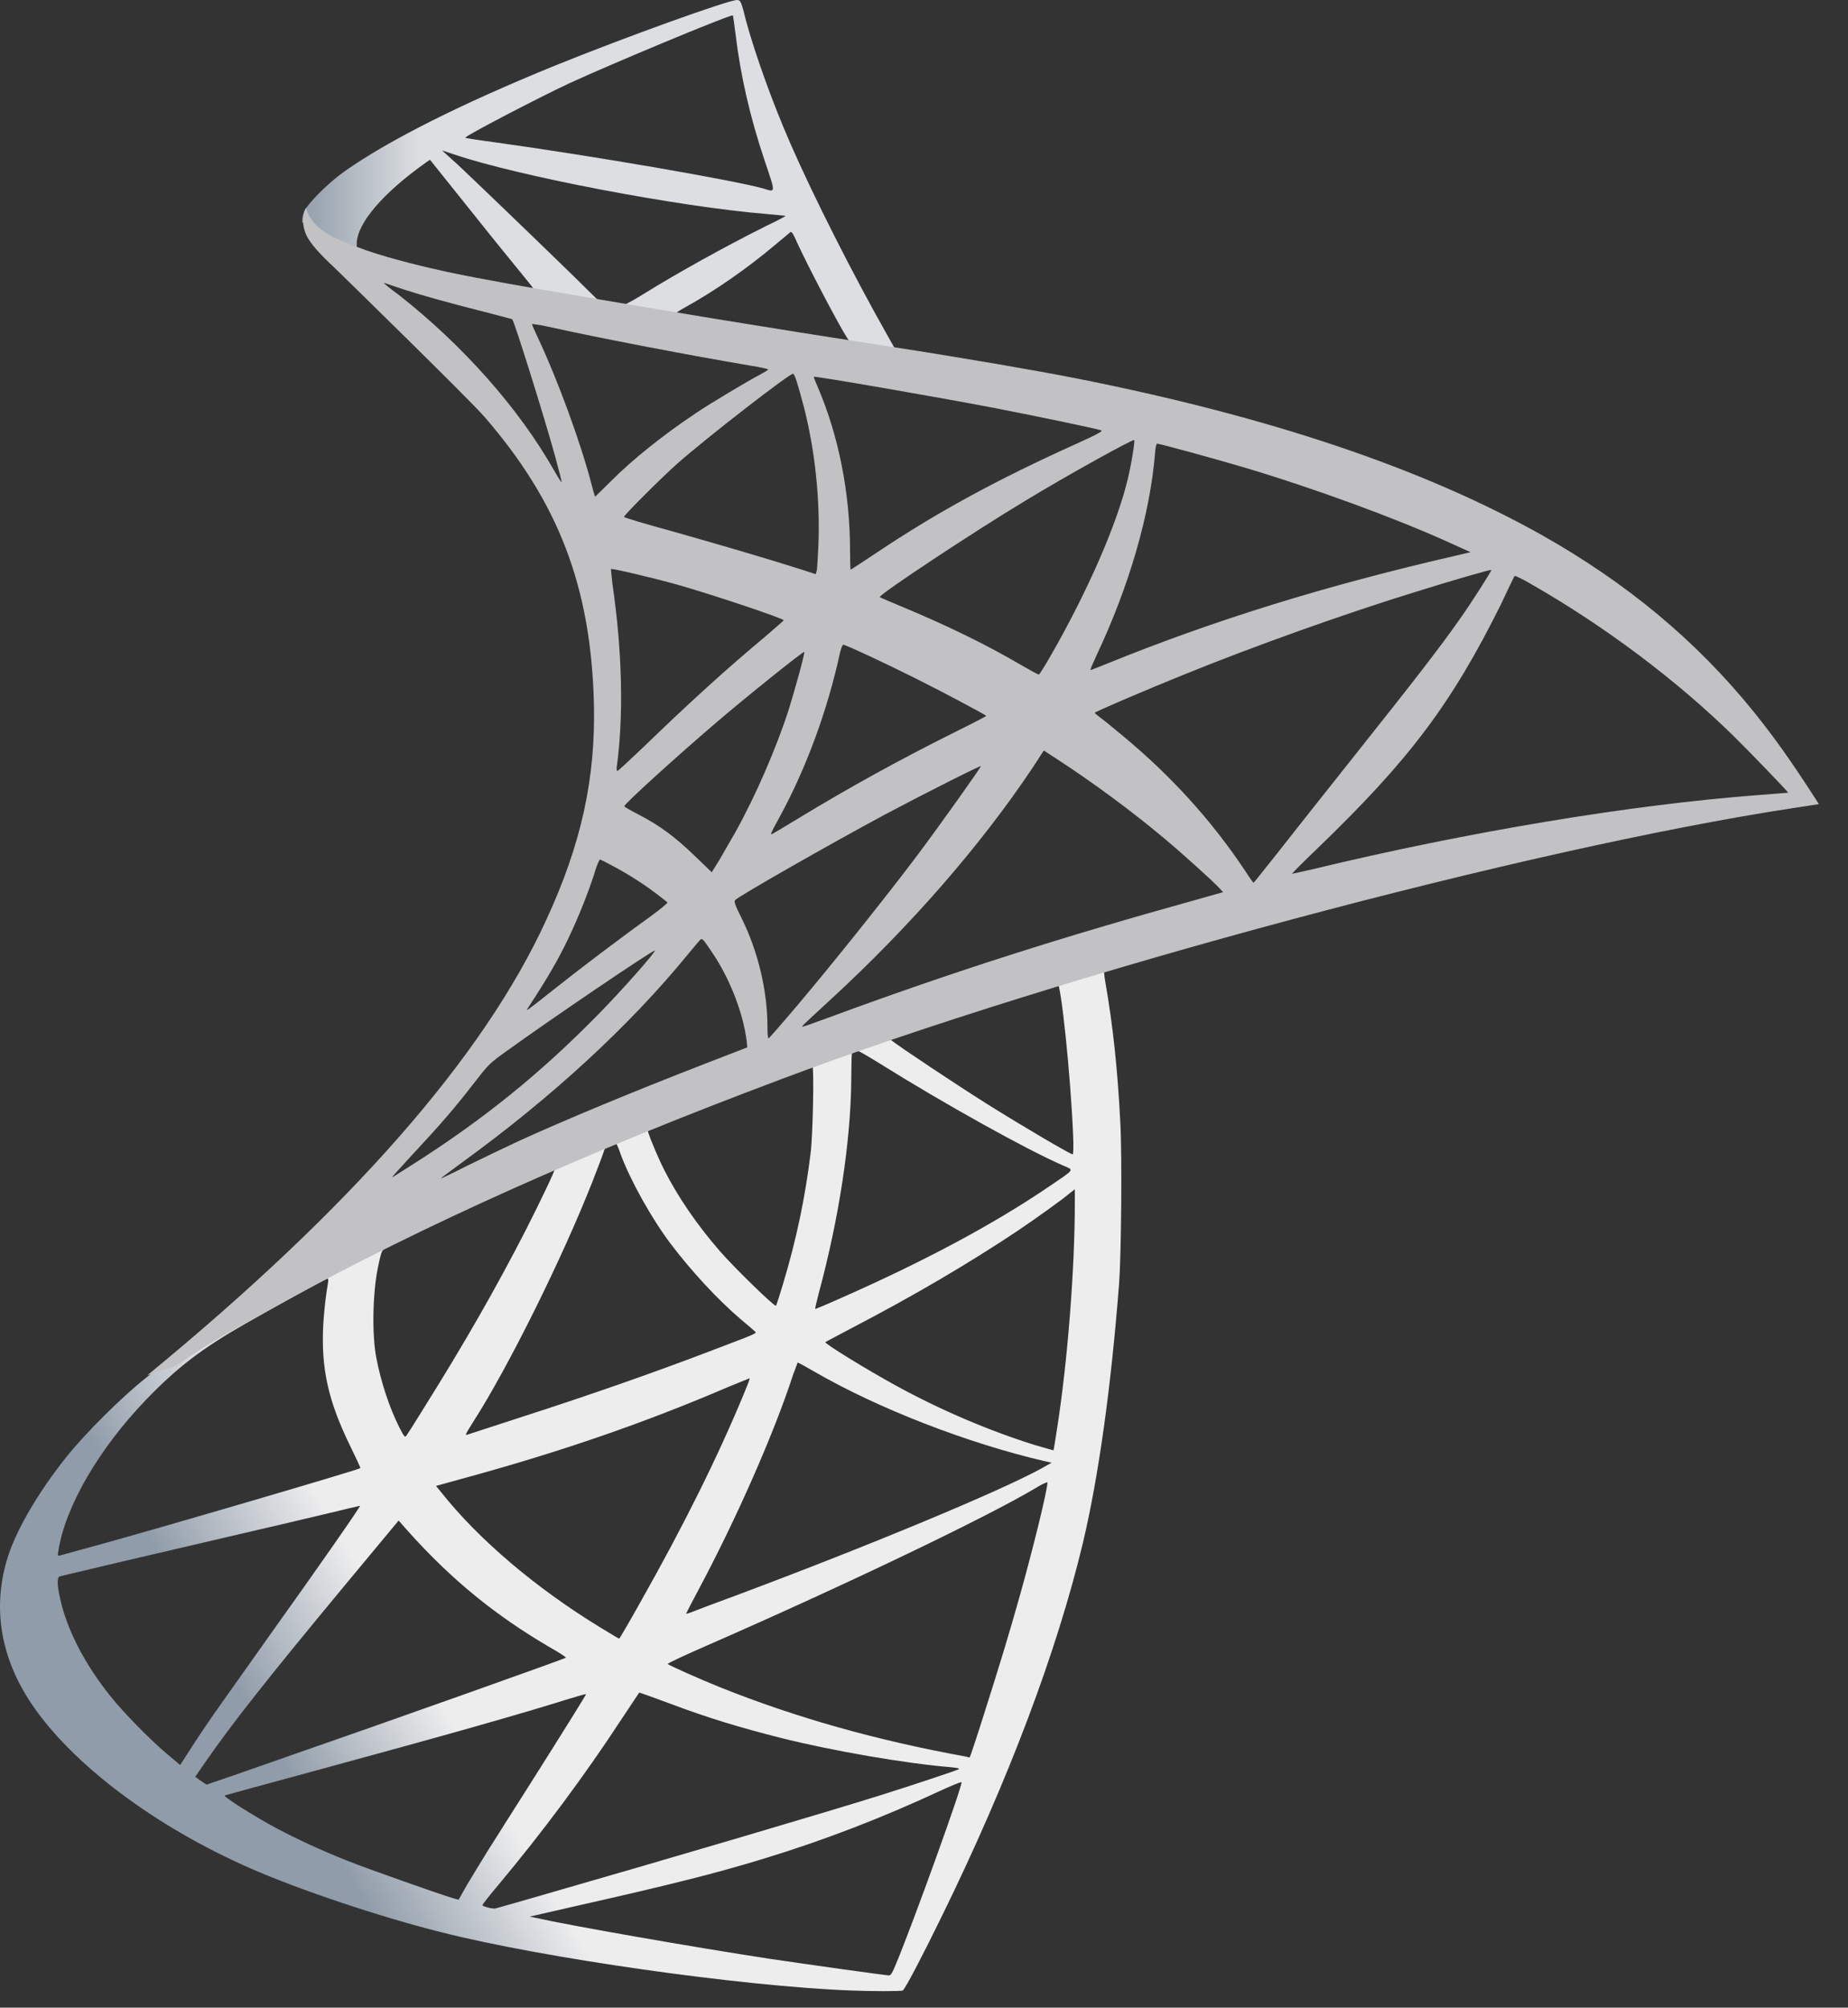 <svg width="58" height="63" viewBox="0 0 58 63" fill="none" xmlns="http://www.w3.org/2000/svg">
<rect x="0" y="0" width="58" height="63" fill="#333333" stroke="none"/>
<path d="M36.042 29.169L23.529 33.254L12.643 38.059L9.598 38.863C8.822 39.601 8.009 40.348 7.129 41.105C6.165 41.937 5.266 42.694 4.576 43.242C3.809 43.847 2.675 44.982 2.098 45.701C1.237 46.779 0.556 47.923 0.263 48.803C-0.257 50.392 -0.002 52 1.001 53.485C2.287 55.376 4.85 57.306 7.839 58.62C9.361 59.292 11.924 60.153 13.854 60.635C17.06 61.448 23.264 62.328 26.679 62.461C27.369 62.489 28.296 62.489 28.334 62.461C28.409 62.413 28.939 61.401 29.554 60.143C31.654 55.859 33.167 51.839 33.99 48.406C34.481 46.325 34.869 43.554 35.124 40.272C35.191 39.355 35.219 36.281 35.162 35.241C35.077 33.538 34.926 32.157 34.689 30.805C34.652 30.606 34.642 30.427 34.661 30.417C34.699 30.389 34.812 30.351 36.354 29.906L36.042 29.169V29.169H36.042V29.169ZM33.186 30.843C33.299 30.843 33.602 33.746 33.678 35.581C33.697 35.969 33.687 36.224 33.668 36.224C33.593 36.224 32.07 35.326 30.982 34.645C30.036 34.049 28.239 32.857 27.956 32.63C27.861 32.564 27.87 32.555 28.646 32.29C29.96 31.845 33.082 30.843 33.186 30.843ZM26.811 32.942C26.896 32.942 27.114 33.065 27.634 33.387C29.582 34.607 32.23 36.082 33.365 36.574C33.715 36.725 33.753 36.669 32.949 37.217C31.228 38.39 29.081 39.544 26.452 40.707C25.988 40.915 25.601 41.076 25.591 41.076C25.572 41.076 25.629 40.84 25.704 40.556C26.338 38.201 26.698 35.817 26.717 33.907C26.726 32.961 26.726 32.961 26.811 32.933C26.792 32.942 26.802 32.942 26.811 32.942ZM25.497 33.444C25.553 33.5 25.515 35.619 25.44 36.196C25.269 37.577 25.005 38.863 24.57 40.31C24.466 40.66 24.371 40.953 24.352 40.972C24.314 41.019 23.018 39.752 22.593 39.26C21.855 38.409 21.278 37.558 20.853 36.725C20.635 36.3 20.295 35.468 20.323 35.439C20.474 35.335 25.459 33.406 25.497 33.444ZM19.311 35.874C19.32 35.874 19.33 35.874 19.339 35.884C19.358 35.903 19.425 36.054 19.481 36.224C19.784 37.047 20.465 38.258 21.051 39.033C21.694 39.884 22.536 40.792 23.236 41.388C23.463 41.577 23.671 41.757 23.699 41.785C23.756 41.842 23.775 41.833 22.233 42.419C20.446 43.1 18.498 43.781 16.265 44.5C15.732 44.672 15.2 44.845 14.667 45.02C14.582 45.048 14.611 45.001 14.856 44.613C15.963 42.883 17.646 39.487 18.592 37.085C18.753 36.669 18.914 36.252 18.942 36.158C18.98 36.025 19.027 35.978 19.15 35.912C19.216 35.893 19.283 35.874 19.311 35.874ZM17.42 36.659C17.448 36.678 16.965 37.69 16.493 38.617C15.575 40.404 14.573 42.164 13.23 44.301C13.003 44.67 12.785 45.011 12.757 45.048C12.71 45.115 12.691 45.096 12.539 44.803C12.218 44.169 11.953 43.355 11.811 42.608C11.669 41.87 11.697 40.584 11.858 39.79C11.981 39.203 11.972 39.213 12.255 39.071C13.466 38.456 17.382 36.621 17.42 36.659ZM33.734 37.321V37.718C33.734 39.828 33.507 42.722 33.176 44.831C33.12 45.2 33.072 45.502 33.063 45.512C33.063 45.512 32.788 45.436 32.467 45.342C31.048 44.897 29.507 44.244 28.116 43.478C27.199 42.977 25.865 42.154 25.903 42.116C25.912 42.107 26.31 41.899 26.773 41.653C28.627 40.688 30.405 39.648 31.947 38.617C32.524 38.229 33.394 37.605 33.583 37.435L33.734 37.321ZM10.279 40.121C10.316 40.121 10.307 40.196 10.25 40.537C10.212 40.783 10.165 41.237 10.146 41.549C10.071 42.93 10.298 43.951 10.979 45.351C11.168 45.739 11.319 46.06 11.31 46.07C11.243 46.127 4.982 47.961 3.015 48.5C2.429 48.661 1.918 48.803 1.88 48.812C1.814 48.831 1.804 48.822 1.833 48.661C2.05 47.271 3.11 45.455 4.585 43.923C5.569 42.901 6.354 42.306 7.697 41.539C8.661 40.991 10.146 40.168 10.26 40.13C10.26 40.121 10.269 40.121 10.279 40.121ZM25.033 42.76C25.043 42.75 25.269 42.873 25.544 43.034C27.568 44.207 30.386 45.294 32.788 45.852L33.006 45.9L32.703 46.07C31.445 46.77 27.312 48.491 23.085 50.071C22.47 50.297 21.865 50.524 21.751 50.572C21.637 50.619 21.533 50.647 21.533 50.638C21.533 50.628 21.704 50.297 21.921 49.891C23.103 47.678 24.295 44.982 24.901 43.109C24.976 42.93 25.023 42.769 25.033 42.76ZM23.529 43.251C23.539 43.261 23.463 43.459 23.368 43.686C22.546 45.682 21.467 47.857 20.087 50.297C19.737 50.922 19.443 51.423 19.434 51.423C19.424 51.423 19.141 51.253 18.8 51.045C16.795 49.815 15.017 48.302 13.854 46.836L13.684 46.628L14.544 46.391C17.627 45.55 20.247 44.642 22.848 43.526C23.217 43.374 23.52 43.251 23.529 43.251ZM32.874 46.514C32.874 46.514 32.883 46.524 32.874 46.514C32.883 46.732 32.401 48.68 32.003 50.089C31.672 51.272 31.389 52.199 30.869 53.835C30.642 54.554 30.443 55.149 30.433 55.149C30.424 55.149 30.367 55.14 30.311 55.121C27.502 54.61 24.986 53.901 22.621 52.955C21.959 52.69 21.013 52.265 20.957 52.217C20.938 52.198 21.505 51.934 22.224 51.621C26.527 49.739 30.991 47.602 32.524 46.684C32.703 46.571 32.845 46.514 32.874 46.514ZM11.3 47.252C11.319 47.271 10.118 49.002 8.434 51.357C7.848 52.18 7.167 53.144 6.912 53.504C6.656 53.863 6.269 54.431 6.051 54.771L5.654 55.386L5.228 55.026C4.727 54.61 3.857 53.721 3.469 53.229C2.656 52.218 2.107 51.149 1.89 50.175C1.786 49.721 1.786 49.493 1.88 49.465C2.022 49.428 4.547 48.832 6.912 48.283C8.226 47.98 9.749 47.621 10.297 47.489C10.846 47.356 11.291 47.252 11.3 47.252ZM12.511 47.715L12.813 48.056C14.175 49.579 15.566 50.704 17.249 51.688C17.552 51.858 17.779 52.009 17.76 52.019C17.694 52.066 11.915 54.118 9.238 55.045C7.735 55.575 6.496 56.001 6.486 56.001C6.477 56.001 6.392 55.944 6.297 55.878L6.127 55.755L6.401 55.358C7.29 54.071 8.406 52.662 10.837 49.73L12.511 47.715ZM20.058 53.116C20.068 53.106 20.484 53.258 20.994 53.447C22.224 53.91 23.198 54.204 24.503 54.535C26.111 54.941 28.438 55.339 29.809 55.452C30.017 55.471 30.131 55.49 30.093 55.518C30.027 55.556 28.637 56.02 27.615 56.341C25.988 56.852 21.023 58.318 16.975 59.481C16.228 59.699 15.585 59.878 15.547 59.888C15.452 59.907 15.14 59.822 15.14 59.784C15.14 59.765 15.367 59.472 15.641 59.15C17.003 57.523 18.356 55.708 19.481 53.986C19.793 53.513 20.058 53.125 20.058 53.116ZM18.393 53.163C18.403 53.173 17.732 54.251 16.559 56.105C16.058 56.89 15.499 57.779 15.301 58.091C15.112 58.393 14.828 58.866 14.667 59.131L14.393 59.614L14.251 59.576C13.911 59.481 11.518 58.639 10.884 58.384C10.099 58.072 9.286 57.694 8.68 57.372C7.924 56.965 6.978 56.36 7.054 56.341C7.072 56.332 8.368 55.982 9.929 55.556C14.071 54.43 16.369 53.778 17.873 53.305C18.148 53.22 18.384 53.154 18.393 53.163ZM30.169 55.925H30.178C30.216 56.02 28.684 60.276 28.126 61.618C28.003 61.921 27.956 61.997 27.889 61.987C27.729 61.978 25.506 61.666 24.153 61.467C21.799 61.108 17.845 60.417 16.852 60.19L16.625 60.143L18.034 59.821C21.061 59.14 22.517 58.772 23.993 58.318C25.856 57.75 27.7 57.041 29.563 56.171C29.857 56.038 30.102 55.934 30.169 55.925Z" fill="url(#paint0_linear_61_1017)"/>
<path d="M23.142 0C22.933 -0.028 19.576 1.183 17.41 2.062C14.487 3.254 12.218 4.389 10.818 5.373C10.298 5.742 9.645 6.394 9.541 6.649C9.503 6.744 9.484 6.857 9.484 6.971L10.752 8.172L13.769 9.137L20.947 10.423L29.157 11.832L29.242 11.123C29.213 11.123 29.195 11.114 29.166 11.114L28.088 10.943L27.87 10.556C26.755 8.588 25.525 6.148 24.806 4.502C24.248 3.226 23.718 1.75 23.425 0.691C23.265 0.048 23.246 0.01 23.142 0.001V0H23.142V0ZM22.99 0.483H23C23.009 0.492 23.047 0.757 23.085 1.069C23.245 2.394 23.539 3.67 24.002 5.051C24.352 6.091 24.352 6.035 23.945 5.912C22.981 5.647 18.659 4.9 15.528 4.465C15.027 4.399 14.601 4.332 14.601 4.323C14.563 4.285 16.861 3.084 17.873 2.611C19.169 2.015 22.725 0.53 22.99 0.483ZM13.873 4.72L14.242 4.843C16.247 5.524 21.288 6.489 24.068 6.716C24.38 6.744 24.645 6.772 24.655 6.772C24.664 6.782 24.399 6.924 24.059 7.085C22.716 7.756 21.24 8.579 20.219 9.213C19.916 9.402 19.642 9.553 19.604 9.553C19.566 9.553 19.368 9.515 19.16 9.487L18.781 9.43L17.836 8.503C16.171 6.886 14.866 5.637 14.365 5.165L13.873 4.72ZM13.495 5.013L14.828 6.678C15.556 7.595 16.294 8.494 16.455 8.692C16.616 8.891 16.748 9.052 16.739 9.061C16.701 9.09 14.809 8.721 13.807 8.494C12.776 8.257 12.35 8.144 11.716 7.945L11.196 7.775V7.642C11.206 7.009 12.01 6.063 13.371 5.098L13.495 5.013ZM24.825 7.283C24.863 7.283 24.91 7.368 25.023 7.624C25.345 8.333 26.348 10.243 26.593 10.612C26.669 10.735 26.802 10.745 25.468 10.527C22.262 10.007 21.231 9.837 21.231 9.818C21.231 9.809 21.326 9.742 21.448 9.676C22.442 9.128 23.444 8.428 24.333 7.68C24.551 7.501 24.749 7.33 24.787 7.302C24.797 7.283 24.816 7.274 24.825 7.283Z" fill="url(#paint1_linear_61_1017)"/>
<path d="M9.607 6.517C9.607 6.517 9.399 6.848 9.598 7.34C9.721 7.642 10.08 8.011 10.487 8.39C10.487 8.39 14.695 12.494 15.206 13.081C17.533 15.767 18.545 18.415 18.64 22.066C18.696 24.411 18.252 26.473 17.145 28.866C15.178 33.16 11.026 37.898 4.623 43.157L5.559 42.845C6.165 42.391 6.987 41.908 8.917 40.849C13.371 38.409 18.384 36.167 24.532 33.86C33.384 30.53 47.94 26.634 56.225 25.366L57.086 25.234L56.953 25.026C56.197 23.853 55.676 23.125 55.052 22.349C53.236 20.098 51.033 18.273 48.337 16.76C44.63 14.689 39.834 13.071 33.763 11.87C32.618 11.643 30.102 11.208 28.059 10.896C23.728 10.225 20.928 9.761 17.845 9.231C16.738 9.042 15.083 8.759 13.986 8.522C13.419 8.399 12.331 8.144 11.48 7.851C10.799 7.586 9.815 7.321 9.607 6.517ZM12.047 8.881C12.057 8.872 12.208 8.929 12.407 8.995C12.766 9.118 13.23 9.26 13.778 9.411C14.193 9.525 14.61 9.636 15.027 9.742C15.594 9.884 16.067 10.016 16.076 10.016C16.143 10.082 17.098 13.137 17.42 14.31C17.542 14.755 17.637 15.133 17.628 15.133C17.618 15.143 17.514 14.982 17.391 14.764C16.285 12.816 14.535 10.839 12.511 9.25C12.246 9.061 12.047 8.891 12.047 8.881ZM16.701 10.168C16.748 10.168 16.956 10.196 17.211 10.253C18.819 10.612 21.704 11.161 23.548 11.473C23.86 11.52 24.106 11.577 24.106 11.596C24.106 11.615 23.993 11.681 23.851 11.757C23.539 11.917 22.281 12.664 21.865 12.948C20.815 13.648 19.869 14.405 19.188 15.086C18.914 15.36 18.677 15.587 18.677 15.587C18.677 15.587 18.621 15.426 18.573 15.227C18.233 13.913 17.523 11.964 16.88 10.593C16.776 10.376 16.691 10.177 16.691 10.158C16.691 10.177 16.691 10.168 16.701 10.168ZM24.891 11.728C24.948 11.747 25.043 12.069 25.232 12.778C25.582 14.149 25.742 15.682 25.686 17.11C25.667 17.507 25.648 17.876 25.629 17.923L25.601 18.018L25.109 17.857C24.097 17.535 22.451 17.053 21.042 16.656C20.238 16.438 19.585 16.24 19.585 16.221C19.585 16.164 20.758 14.991 21.259 14.547C22.215 13.705 24.806 11.7 24.891 11.728ZM25.544 11.823C25.572 11.794 29.459 12.466 31.228 12.806C32.543 13.062 34.453 13.459 34.567 13.506C34.623 13.525 34.425 13.639 33.791 13.922C31.294 15.048 29.44 16.06 27.596 17.289C27.114 17.611 26.707 17.876 26.698 17.876C26.688 17.876 26.679 17.602 26.679 17.27C26.679 15.474 26.319 13.658 25.657 12.126C25.591 11.974 25.534 11.832 25.544 11.823ZM35.597 13.809C35.626 13.837 35.503 14.604 35.389 15.057C35.049 16.467 34.132 18.557 33.006 20.524C32.807 20.874 32.628 21.158 32.609 21.167C32.59 21.177 32.335 21.035 32.041 20.864C30.944 20.221 29.696 19.616 28.334 19.049C27.956 18.888 27.625 18.755 27.615 18.736C27.549 18.68 30.594 16.665 32.202 15.7C33.479 14.925 35.56 13.771 35.597 13.809ZM36.316 13.922C36.401 13.922 38.123 14.395 39.021 14.66C41.244 15.322 43.797 16.259 45.462 17.015L46.152 17.327L45.67 17.441C41.603 18.377 38.123 19.455 34.765 20.817C34.491 20.931 34.245 21.025 34.226 21.025C34.207 21.025 34.302 20.808 34.425 20.543C35.437 18.396 36.089 16.154 36.25 14.244C36.26 14.064 36.288 13.922 36.316 13.922ZM19.179 17.857C19.207 17.828 20.522 18.141 21.231 18.339C22.309 18.642 24.598 19.408 24.598 19.465C24.598 19.474 24.343 19.692 24.04 19.957C22.801 20.988 21.609 22.075 20.181 23.456C19.755 23.863 19.396 24.194 19.377 24.194C19.358 24.194 19.349 24.137 19.358 24.061C19.576 22.472 19.529 20.429 19.226 18.358C19.198 18.093 19.169 17.866 19.179 17.857ZM46.805 17.885C46.824 17.904 46.2 18.888 45.803 19.446C45.235 20.259 44.403 21.337 42.52 23.702C41.528 24.95 40.411 26.36 40.043 26.832C39.664 27.305 39.352 27.703 39.343 27.703C39.333 27.703 39.211 27.532 39.078 27.324C38.019 25.735 36.751 24.345 35.247 23.097C34.964 22.86 34.652 22.605 34.548 22.529C34.444 22.453 34.358 22.378 34.358 22.368C34.358 22.34 35.966 21.649 37.186 21.158C39.324 20.288 42.237 19.247 44.422 18.576C45.566 18.216 46.786 17.866 46.805 17.885ZM47.533 18.074C47.571 18.065 47.798 18.178 48.072 18.339C50.371 19.654 52.622 21.347 54.4 23.087C54.901 23.579 56.14 24.865 56.121 24.875C56.121 24.875 55.686 24.913 55.175 24.95C51.194 25.253 46.096 26.095 41.197 27.277C40.866 27.352 40.572 27.419 40.553 27.419C40.535 27.419 40.903 27.05 41.367 26.605C44.242 23.834 45.557 22.085 47.108 18.963C47.325 18.5 47.514 18.103 47.533 18.074C47.524 18.074 47.524 18.074 47.533 18.074ZM26.471 20.231C26.603 20.259 27.833 20.836 28.759 21.3C29.611 21.725 30.887 22.406 30.954 22.463C30.963 22.472 30.509 22.709 29.951 22.983C28.173 23.872 26.65 24.714 25.061 25.678C24.607 25.953 24.229 26.18 24.22 26.18C24.182 26.18 24.191 26.142 24.447 25.678C25.298 24.128 25.979 22.274 26.367 20.467C26.404 20.325 26.442 20.231 26.471 20.231ZM25.241 20.458C25.27 20.486 24.948 21.649 24.749 22.283C24.361 23.484 23.709 24.988 23.075 26.123C22.924 26.388 22.697 26.776 22.574 26.993L22.338 27.371L21.808 26.861C21.193 26.265 20.692 25.896 20.049 25.565C19.793 25.433 19.595 25.319 19.595 25.3C19.595 25.225 21.212 23.759 22.451 22.699C23.34 21.933 25.213 20.43 25.241 20.458ZM32.76 23.551L33.224 23.853C34.283 24.544 35.531 25.461 36.487 26.265C37.026 26.709 38.066 27.646 38.274 27.873L38.387 27.996L37.621 28.213C33.29 29.414 29.942 30.483 26.035 31.921C25.601 32.081 25.232 32.214 25.203 32.214C25.147 32.214 25.099 32.261 26.073 31.363C28.57 29.065 30.783 26.53 32.429 24.061L32.76 23.551ZM30.784 24.042C30.802 24.061 29.507 25.887 28.731 26.918C27.804 28.147 26.158 30.209 25.023 31.552C24.551 32.11 24.144 32.573 24.125 32.583C24.097 32.592 24.087 32.45 24.087 32.233C24.087 31.088 23.794 29.868 23.283 28.828C23.066 28.393 23.028 28.289 23.075 28.242C23.255 28.081 26.007 26.511 27.747 25.575C28.92 24.95 30.755 24.023 30.784 24.042ZM18.829 26.974C18.857 26.974 19.075 27.088 19.32 27.22C19.926 27.551 20.465 27.92 20.947 28.317C20.966 28.336 20.72 28.535 20.399 28.771C19.5 29.414 18.138 30.445 17.344 31.079C16.511 31.741 16.483 31.76 16.578 31.618C17.202 30.663 17.514 30.124 17.845 29.433C18.138 28.819 18.431 28.09 18.64 27.457C18.715 27.182 18.81 26.974 18.829 26.974ZM22.016 29.471C22.063 29.462 22.12 29.547 22.375 29.925C22.914 30.729 23.331 31.807 23.435 32.677L23.453 32.867L22.158 33.368C19.841 34.266 17.703 35.156 16.256 35.817C15.85 36.007 15.14 36.347 14.677 36.574C14.213 36.81 13.835 36.99 13.835 36.981C13.835 36.971 14.128 36.754 14.487 36.489C17.316 34.437 19.765 32.186 21.6 29.935C21.799 29.698 21.978 29.481 21.997 29.471L22.016 29.471ZM20.55 29.831C20.588 29.868 19.51 31.088 18.772 31.836C16.947 33.699 15.14 35.156 12.899 36.574C12.615 36.754 12.36 36.915 12.331 36.934C12.265 36.971 12.35 36.877 13.334 35.808C13.958 35.136 14.431 34.569 14.97 33.869C15.329 33.406 15.396 33.34 15.916 32.971C17.306 31.968 20.512 29.793 20.55 29.831Z" fill="#C2C2C5"/>
<defs>
<linearGradient id="paint0_linear_61_1017" x1="9.414" y1="56.301" x2="13.938" y2="53.627" gradientUnits="userSpaceOnUse">
<stop stop-color="#909CA9"/>
<stop offset="1" stop-color="#EDEDEE"/>
</linearGradient>
<linearGradient id="paint1_linear_61_1017" x1="9.518" y1="5.898" x2="13.158" y2="5.898" gradientUnits="userSpaceOnUse">
<stop stop-color="#939FAB"/>
<stop offset="1" stop-color="#DCDEE1"/>
</linearGradient>
</defs>
</svg>

